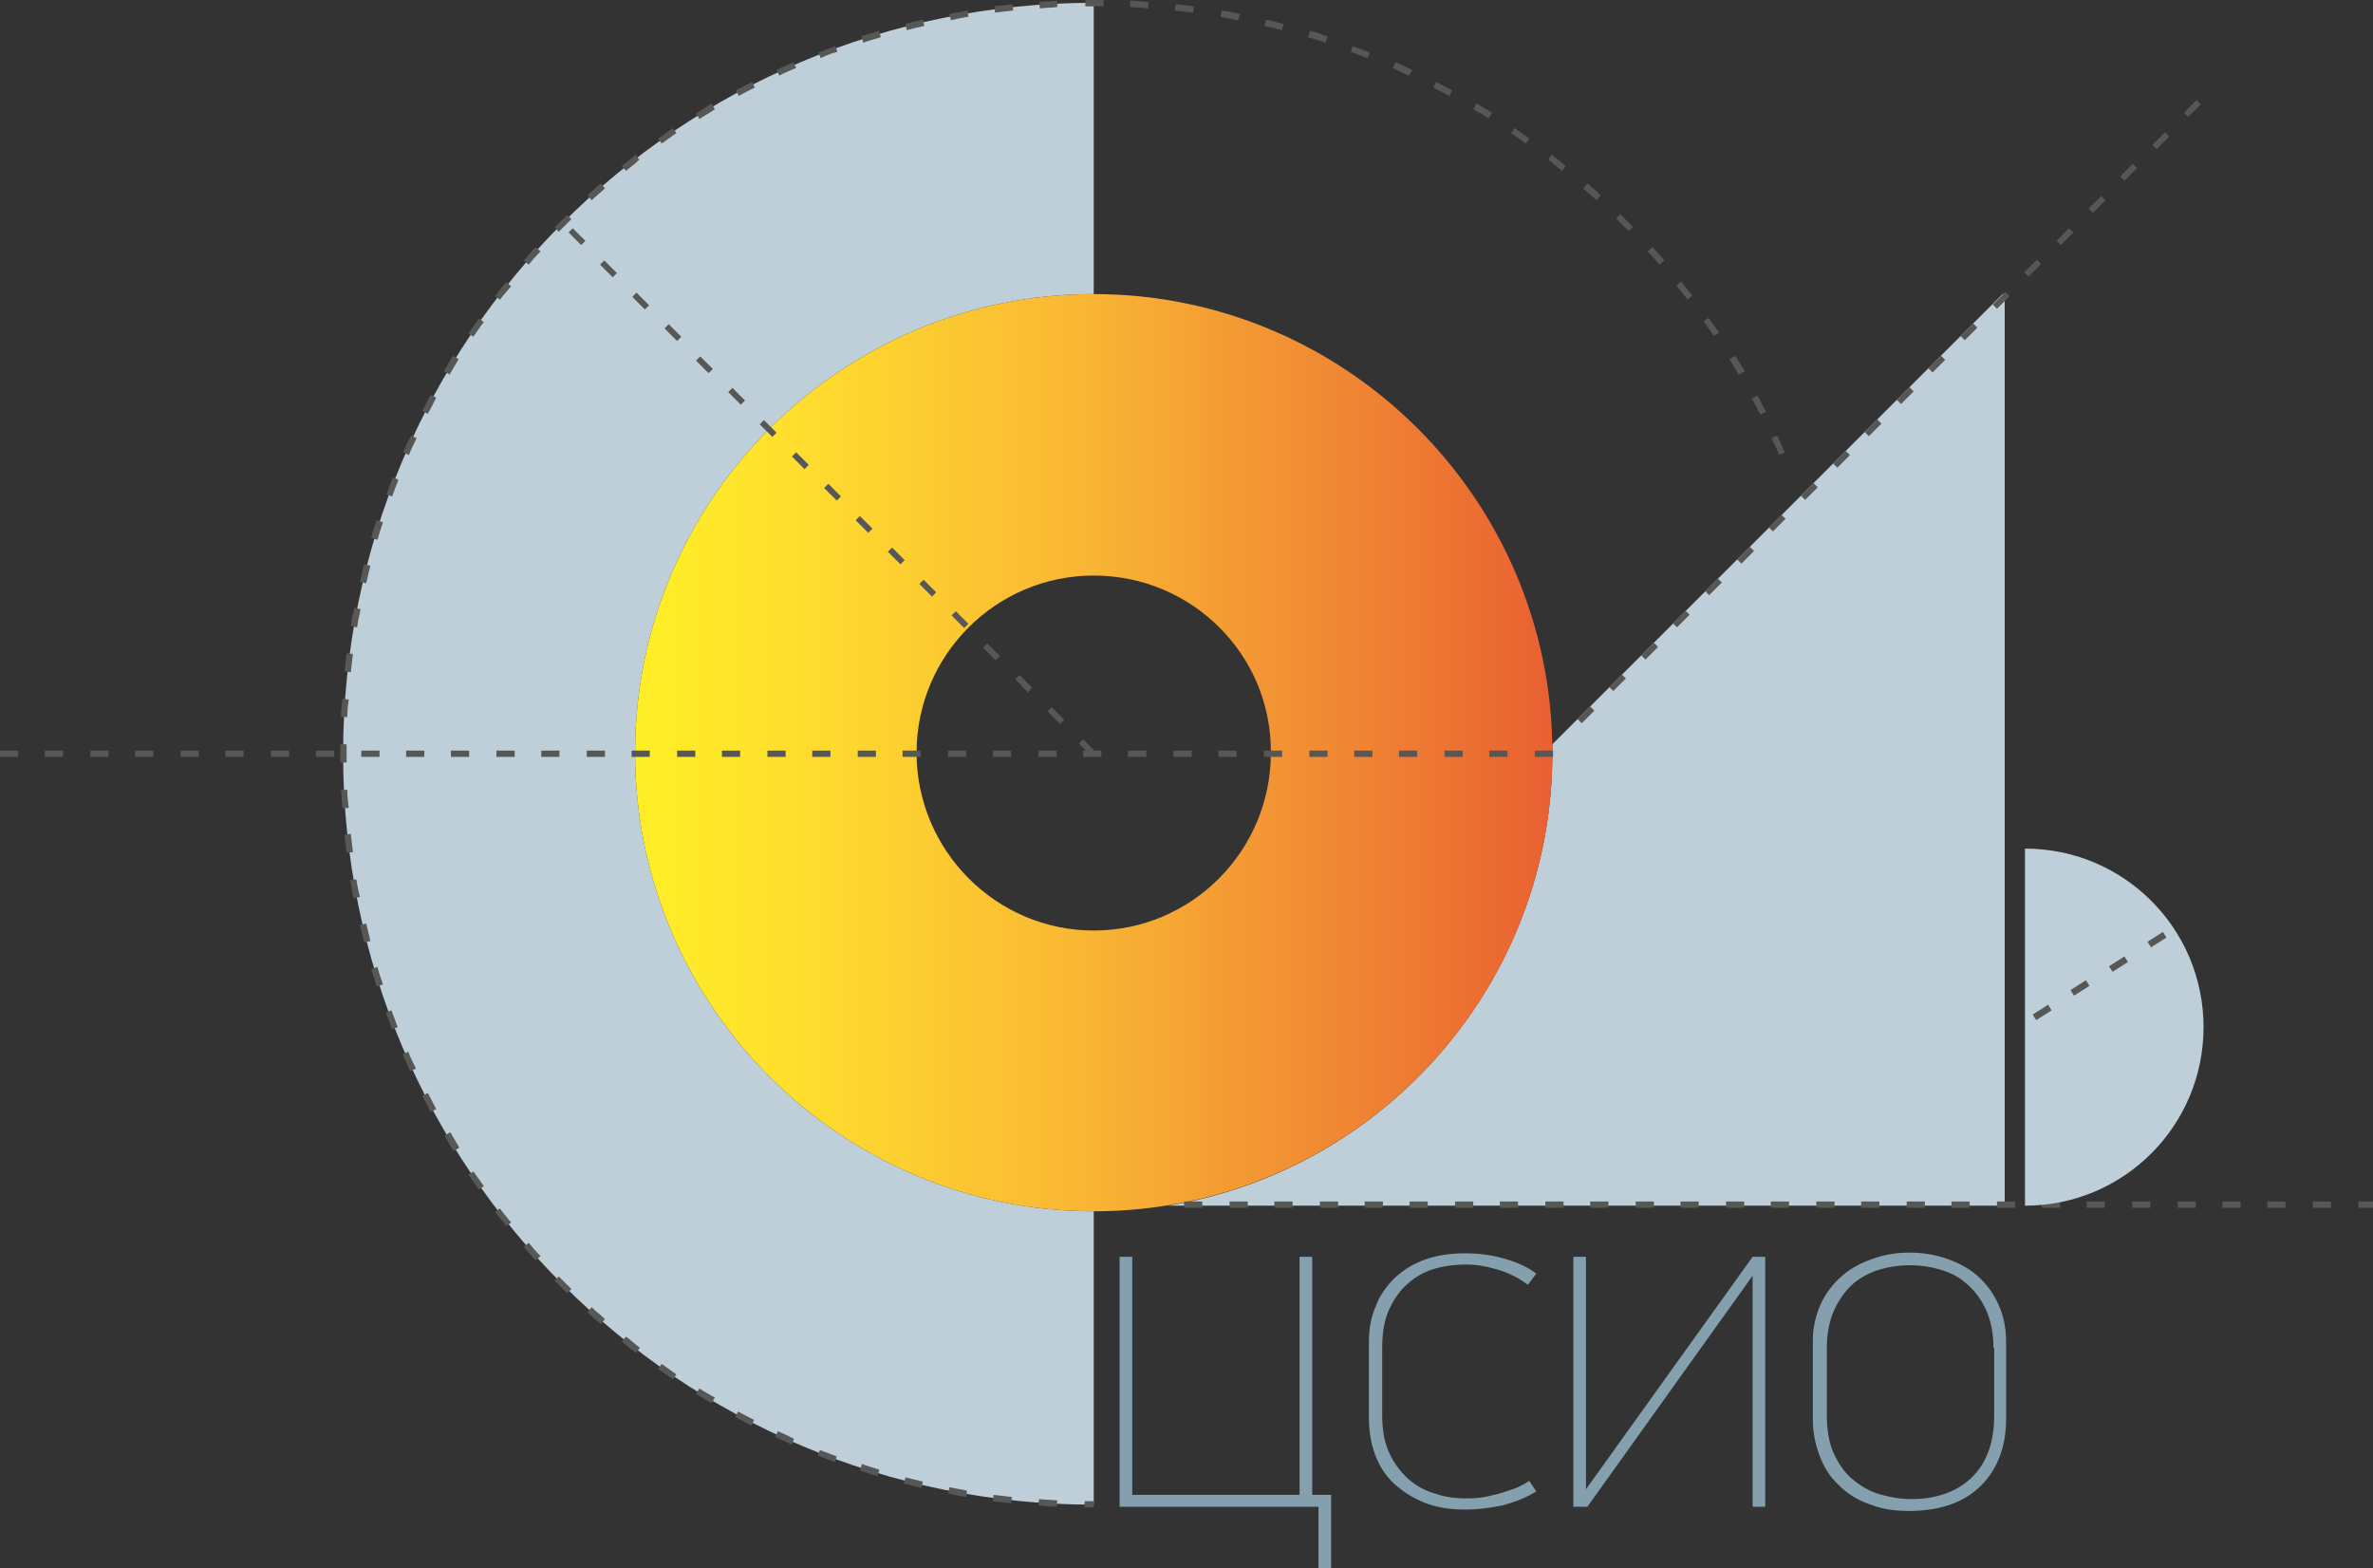 <?xml version="1.0" encoding="UTF-8"?> <!-- Generator: Adobe Illustrator 25.2.3, SVG Export Plug-In . SVG Version: 6.00 Build 0) --> <svg xmlns="http://www.w3.org/2000/svg" xmlns:xlink="http://www.w3.org/1999/xlink" id="Layer_1" x="0px" y="0px" viewBox="0 0 338.9 224" style="enable-background:new 0 0 338.9 224;" xml:space="preserve"><rect x="0" y="0" width="338.9" height="224" fill="#333333" stroke="none"/> <style type="text/css"> .st0{fill:#BFCFD9;} .st1{fill:url(#SVGID_1_);} .st2{fill:#575756;} .st3{fill:#84A0AF;} </style> <path class="st0" d="M90.7,107.5c0-36.1,29.4-65.5,65.5-65.5V0.4C97,0.4,49,48.4,49,107.7c0,59.2,48,107.2,107.2,107.2V173 C120.1,173,90.7,143.6,90.7,107.5z"></path> <path class="st0" d="M286.4,42H286l-64.3,64.3c0,0.4,0,0.8,0,1.3c0,32.5-23.8,59.5-54.9,64.6h119.5V42z"></path> <linearGradient id="SVGID_1_" gradientUnits="userSpaceOnUse" x1="90.715" y1="107.518" x2="221.767" y2="107.518"> <stop offset="0" style="stop-color:#FFEF26"></stop> <stop offset="0.158" style="stop-color:#FFE02D"></stop> <stop offset="0.489" style="stop-color:#F9B634"></stop> <stop offset="0.966" style="stop-color:#EA6632"></stop> <stop offset="1" style="stop-color:#E95F32"></stop> </linearGradient> <path class="st1" d="M156.2,173c-36.1,0-65.5-29.4-65.5-65.5c0-36.1,29.4-65.5,65.5-65.5c36.1,0,65.5,29.4,65.5,65.5 C221.8,143.6,192.4,173,156.2,173z M156.2,82.2c-14,0-25.3,11.4-25.3,25.3c0,14,11.4,25.4,25.3,25.4c14,0,25.3-11.4,25.3-25.4 C181.6,93.5,170.2,82.2,156.2,82.2z"></path> <g> <g> <path class="st2" d="M150.9,215.2c-0.9,0-1.7-0.1-2.6-0.2l0.1-0.9c0.9,0.1,1.7,0.1,2.6,0.2L150.9,215.2z M144.4,214.7 c-0.9-0.1-1.7-0.2-2.6-0.3l0.1-0.9c0.9,0.1,1.7,0.2,2.6,0.3L144.4,214.7z M138,213.8c-0.9-0.1-1.7-0.3-2.6-0.5l0.2-0.9 c0.8,0.2,1.7,0.3,2.5,0.5L138,213.8z M131.6,212.5c-0.8-0.2-1.7-0.4-2.5-0.6l0.2-0.9c0.8,0.2,1.7,0.4,2.5,0.6L131.6,212.5z M125.3,210.8c-0.8-0.2-1.7-0.5-2.5-0.8l0.3-0.9c0.8,0.3,1.6,0.5,2.5,0.8L125.3,210.8z M119.2,208.8c-0.8-0.3-1.6-0.6-2.4-0.9 l0.3-0.8c0.8,0.3,1.6,0.6,2.4,0.9L119.2,208.8z M113.1,206.3c-0.8-0.3-1.6-0.7-2.4-1.1l0.4-0.8c0.8,0.4,1.6,0.7,2.3,1.1 L113.1,206.3z M107.3,203.6c-0.8-0.4-1.5-0.8-2.3-1.2l0.4-0.8c0.8,0.4,1.5,0.8,2.3,1.2L107.3,203.6z M101.6,200.4 c-0.7-0.4-1.5-0.9-2.2-1.3l0.5-0.8c0.7,0.5,1.5,0.9,2.2,1.3L101.6,200.4z M96.1,197c-0.7-0.5-1.4-1-2.1-1.5l0.5-0.7 c0.7,0.5,1.4,1,2.1,1.5L96.1,197z M90.8,193.2c-0.7-0.5-1.4-1.1-2-1.6l0.6-0.7c0.7,0.5,1.3,1.1,2,1.6L90.8,193.2z M85.8,189.1 c-0.7-0.6-1.3-1.1-1.9-1.7l0.6-0.7c0.6,0.6,1.3,1.1,1.9,1.7L85.8,189.1z M81,184.7c-0.6-0.6-1.2-1.2-1.8-1.8l0.6-0.6 c0.6,0.6,1.2,1.2,1.8,1.8L81,184.7z M76.5,180c-0.6-0.6-1.2-1.3-1.7-1.9l0.7-0.6c0.6,0.7,1.1,1.3,1.7,1.9L76.5,180z M72.3,175.1 c-0.5-0.7-1.1-1.4-1.6-2l0.7-0.5c0.5,0.7,1.1,1.4,1.6,2L72.3,175.1z M68.4,169.9c-0.5-0.7-1-1.4-1.5-2.1l0.7-0.5 c0.5,0.7,1,1.4,1.5,2.1L68.4,169.9z M64.8,164.4c-0.5-0.7-0.9-1.5-1.3-2.2l0.8-0.5c0.4,0.7,0.9,1.5,1.3,2.2L64.8,164.4z M61.5,158.8c-0.4-0.8-0.8-1.5-1.2-2.3l0.8-0.4c0.4,0.8,0.8,1.5,1.2,2.3L61.5,158.8z M58.6,153c-0.4-0.8-0.7-1.6-1.1-2.4l0.8-0.4 c0.3,0.8,0.7,1.6,1.1,2.4L58.6,153z M56,147c-0.3-0.8-0.6-1.6-0.9-2.4l0.8-0.3c0.3,0.8,0.6,1.6,0.9,2.4L56,147z M53.8,140.9 c-0.3-0.8-0.5-1.7-0.8-2.5l0.9-0.3c0.2,0.8,0.5,1.7,0.8,2.5L53.8,140.9z M52,134.6c-0.2-0.8-0.4-1.7-0.6-2.5l0.9-0.2 c0.2,0.8,0.4,1.7,0.6,2.5L52,134.6z M50.5,128.3c-0.2-0.8-0.3-1.7-0.5-2.6l0.9-0.1c0.1,0.8,0.3,1.7,0.5,2.5L50.5,128.3z M49.5,121.8c-0.1-0.9-0.2-1.7-0.3-2.6l0.9-0.1c0.1,0.9,0.2,1.7,0.3,2.6L49.5,121.8z M48.9,115.4c-0.1-0.9-0.1-1.7-0.2-2.6l0.9,0 c0,0.9,0.1,1.7,0.2,2.6L48.9,115.4z M48.6,108.9c0-0.4,0-0.8,0-1.2c0-0.5,0-0.9,0-1.4l0.9,0c0,0.5,0,0.9,0,1.4c0,0.4,0,0.8,0,1.2 L48.6,108.9z M49.6,102.4l-0.9,0c0-0.9,0.1-1.7,0.2-2.6l0.9,0.1C49.7,100.7,49.6,101.6,49.6,102.4z M50.1,96l-0.9-0.1 c0.1-0.9,0.2-1.7,0.3-2.6l0.9,0.1C50.3,94.3,50.2,95.1,50.1,96z M51,89.6l-0.9-0.2c0.1-0.9,0.3-1.7,0.5-2.6l0.9,0.2 C51.3,87.9,51.1,88.8,51,89.6z M52.3,83.3l-0.9-0.2c0.2-0.8,0.4-1.7,0.6-2.5l0.9,0.2C52.7,81.6,52.5,82.4,52.3,83.3z M53.9,77.1 l-0.9-0.3c0.2-0.8,0.5-1.7,0.8-2.5l0.9,0.3C54.4,75.4,54.2,76.2,53.9,77.1z M56,70.9l-0.8-0.3c0.3-0.8,0.6-1.6,0.9-2.4l0.8,0.3 C56.6,69.3,56.3,70.1,56,70.9z M254.1,65c-0.3-0.8-0.7-1.6-1.1-2.4l0.8-0.4c0.4,0.8,0.7,1.6,1.1,2.4L254.1,65z M58.4,65l-0.8-0.4 c0.3-0.8,0.7-1.6,1.1-2.4l0.8,0.4C59.1,63.4,58.7,64.2,58.4,65z M251.4,59.2c-0.4-0.8-0.8-1.5-1.2-2.3l0.8-0.4 c0.4,0.8,0.8,1.5,1.2,2.3L251.4,59.2z M61.1,59.1l-0.8-0.4c0.4-0.8,0.8-1.5,1.2-2.3l0.8,0.4C61.9,57.6,61.5,58.4,61.1,59.1z M64.2,53.5l-0.8-0.5c0.4-0.7,0.9-1.5,1.3-2.2l0.8,0.5C65.1,52,64.6,52.8,64.2,53.5z M248.3,53.5c-0.4-0.7-0.9-1.5-1.3-2.2 l0.8-0.5c0.5,0.7,0.9,1.5,1.4,2.2L248.3,53.5z M67.6,48.1l-0.7-0.5c0.5-0.7,1-1.4,1.5-2.1l0.7,0.5C68.6,46.6,68.1,47.4,67.6,48.1z M244.8,48c-0.5-0.7-1-1.4-1.5-2.1l0.7-0.5c0.5,0.7,1,1.4,1.5,2.1L244.8,48z M71.4,42.8l-0.7-0.5c0.5-0.7,1.1-1.4,1.6-2l0.7,0.6 C72.5,41.5,71.9,42.1,71.4,42.8z M241,42.8c-0.5-0.7-1.1-1.4-1.6-2l0.7-0.6c0.5,0.7,1.1,1.4,1.6,2L241,42.8z M75.5,37.8l-0.7-0.6 c0.6-0.7,1.1-1.3,1.7-1.9l0.7,0.6C76.6,36.5,76,37.2,75.5,37.8z M237,37.8c-0.6-0.7-1.1-1.3-1.7-1.9l0.7-0.6 c0.6,0.6,1.2,1.3,1.7,1.9L237,37.8z M79.8,33.1l-0.6-0.6c0.6-0.6,1.2-1.2,1.8-1.8l0.6,0.6C81,31.9,80.4,32.5,79.8,33.1z M232.6,33 c-0.6-0.6-1.2-1.2-1.8-1.8l0.6-0.6c0.6,0.6,1.2,1.2,1.8,1.8L232.6,33z M84.5,28.6l-0.6-0.7c0.6-0.6,1.3-1.2,1.9-1.7l0.6,0.7 C85.8,27.5,85.1,28,84.5,28.6z M228,28.6c-0.6-0.6-1.3-1.1-1.9-1.7l0.6-0.7c0.7,0.6,1.3,1.1,1.9,1.7L228,28.6z M89.4,24.4 l-0.6-0.7c0.7-0.5,1.4-1.1,2-1.6l0.5,0.7C90.7,23.4,90,23.9,89.4,24.4z M223.1,24.4c-0.7-0.5-1.3-1.1-2-1.6l0.5-0.7 c0.7,0.5,1.4,1.1,2,1.6L223.1,24.4z M94.5,20.5L94,19.8c0.7-0.5,1.4-1,2.1-1.5l0.5,0.7C95.9,19.5,95.2,20,94.5,20.5z M217.9,20.5 c-0.7-0.5-1.4-1-2.1-1.5l0.5-0.7c0.7,0.5,1.4,1,2.1,1.5L217.9,20.5z M99.9,17l-0.5-0.8c0.7-0.5,1.5-0.9,2.2-1.4l0.5,0.8 C101.4,16.1,100.6,16.5,99.9,17z M212.6,16.9c-0.7-0.5-1.5-0.9-2.2-1.3l0.5-0.8c0.7,0.4,1.5,0.9,2.2,1.3L212.6,16.9z M105.5,13.7 l-0.4-0.8c0.8-0.4,1.5-0.8,2.3-1.2l0.4,0.8C107,12.9,106.2,13.3,105.5,13.7z M207,13.7c-0.8-0.4-1.5-0.8-2.3-1.2l0.4-0.8 c0.8,0.4,1.5,0.8,2.3,1.2L207,13.7z M201.2,10.8c-0.8-0.4-1.6-0.7-2.3-1.1l0.4-0.8c0.8,0.3,1.6,0.7,2.4,1.1L201.2,10.8z M111.3,10.8l-0.4-0.8c0.8-0.4,1.6-0.7,2.4-1.1l0.4,0.8C112.8,10.1,112,10.4,111.3,10.8z M195.3,8.3c-0.8-0.3-1.6-0.6-2.4-0.9 l0.3-0.8c0.8,0.3,1.6,0.6,2.4,0.9L195.3,8.3z M117.2,8.3l-0.3-0.8c0.8-0.3,1.6-0.6,2.4-0.9l0.3,0.8C118.8,7.6,118,7.9,117.2,8.3z M189.3,6.1c-0.8-0.3-1.6-0.5-2.5-0.8l0.3-0.9c0.8,0.2,1.7,0.5,2.5,0.8L189.3,6.1z M123.3,6.1L123,5.2c0.8-0.3,1.7-0.5,2.5-0.8 l0.3,0.9C124.9,5.6,124.1,5.8,123.3,6.1z M183.1,4.3c-0.8-0.2-1.7-0.4-2.5-0.6l0.2-0.9c0.8,0.2,1.7,0.4,2.5,0.6L183.1,4.3z M129.5,4.3l-0.2-0.9c0.8-0.2,1.7-0.4,2.5-0.6l0.2,0.9C131.1,3.9,130.3,4.1,129.5,4.3z M176.8,2.9c-0.8-0.2-1.7-0.3-2.5-0.5 l0.2-0.9c0.9,0.1,1.7,0.3,2.6,0.5L176.8,2.9z M135.8,2.9L135.6,2c0.8-0.2,1.7-0.3,2.6-0.5l0.1,0.9C137.5,2.5,136.6,2.7,135.8,2.9z M170.4,1.8c-0.9-0.1-1.7-0.2-2.6-0.3l0.1-0.9c0.9,0.1,1.7,0.2,2.6,0.3L170.4,1.8z M142.1,1.8L142,0.9c0.9-0.1,1.7-0.2,2.6-0.3 l0.1,0.9C143.8,1.6,143,1.7,142.1,1.8z M164,1.2c-0.9-0.1-1.7-0.1-2.6-0.2l0-0.9c0.9,0,1.7,0.1,2.6,0.2L164,1.2z M148.5,1.2 l-0.1-0.9c0.9-0.1,1.7-0.1,2.6-0.2l0,0.9C150.3,1.1,149.4,1.1,148.5,1.2z M157.6,0.9c-0.9,0-1.7,0-2.6,0l0-0.9c0.9,0,1.7,0,2.6,0 L157.6,0.9z"></path> </g> <g> <path class="st2" d="M156.2,215.3c-0.4,0-0.9,0-1.3,0l0-0.9c0.4,0,0.9,0,1.3,0V215.3z"></path> </g> </g> <g> <path class="st2" d="M338.9,172.5h-2.1v-0.9h2.1V172.5z M332.9,172.5h-2.6v-0.9h2.6V172.5z M326.4,172.5h-2.6v-0.9h2.6V172.5z M320,172.5h-2.6v-0.9h2.6V172.5z M313.5,172.5H311v-0.9h2.6V172.5z M307.1,172.5h-2.6v-0.9h2.6V172.5z M300.6,172.5h-2.6v-0.9h2.6 V172.5z M294.2,172.5h-2.6v-0.9h2.6V172.5z M287.8,172.5h-2.6v-0.9h2.6V172.5z M281.3,172.5h-2.6v-0.9h2.6V172.5z M274.9,172.5 h-2.6v-0.9h2.6V172.5z M268.4,172.5h-2.6v-0.9h2.6V172.5z M262,172.5h-2.6v-0.9h2.6V172.5z M255.5,172.5h-2.6v-0.9h2.6V172.5z M249.1,172.5h-2.6v-0.9h2.6V172.5z M242.6,172.5H240v-0.9h2.6V172.5z M236.2,172.5h-2.6v-0.9h2.6V172.5z M229.7,172.5h-2.6v-0.9 h2.6V172.5z M223.3,172.5h-2.6v-0.9h2.6V172.5z M216.8,172.5h-2.6v-0.9h2.6V172.5z M210.4,172.5h-2.6v-0.9h2.6V172.5z M203.9,172.5 h-2.6v-0.9h2.6V172.5z M197.5,172.5h-2.6v-0.9h2.6V172.5z M191.1,172.5h-2.6v-0.9h2.6V172.5z M184.6,172.5H182v-0.9h2.6V172.5z M178.2,172.5h-2.6v-0.9h2.6V172.5z M171.7,172.5h-2.6v-0.9h2.6V172.5z"></path> </g> <path class="st0" d="M289.2,172.2c14.1,0,25.5-11.4,25.5-25.5c0-14.1-11.4-25.5-25.5-25.5V172.2z"></path> <g> <path class="st3" d="M159.9,215.2v-35.7h1.8v34h23.9v-34h1.8v34h2.7V224h-1.8v-8.8H159.9z"></path> <path class="st3" d="M209.2,215.6c-2.1,0-4.1-0.3-5.8-1c-1.7-0.7-3.1-1.6-4.3-2.7c-1.2-1.1-2.1-2.5-2.7-4.1 c-0.6-1.6-0.9-3.4-0.9-5.3v-10.8c0-1.9,0.3-3.6,1-5.2c0.6-1.6,1.6-2.9,2.7-4c1.2-1.1,2.6-2,4.3-2.6c1.7-0.6,3.6-0.9,5.7-0.9 c1.8,0,3.6,0.2,5.4,0.7c1.9,0.5,3.5,1.2,4.8,2.2l-1.2,1.6c-1.3-1-2.7-1.7-4.4-2.2c-1.7-0.5-3.1-0.7-4.4-0.7c-1.6,0-3.1,0.2-4.5,0.6 c-1.4,0.4-2.7,1.1-3.8,2.1c-1.1,0.9-2,2.2-2.7,3.7c-0.7,1.5-1,3.3-1,5.5v9.6c0,2.1,0.3,3.9,1,5.4c0.7,1.5,1.6,2.7,2.7,3.7 c1.1,1,2.4,1.7,3.8,2.1c1.4,0.5,2.9,0.7,4.4,0.7c0.6,0,1.3,0,2.1-0.1c0.8-0.1,1.6-0.3,2.4-0.5c0.8-0.2,1.6-0.5,2.5-0.8 c0.8-0.3,1.5-0.7,2.1-1.1l1,1.5c-1.4,0.9-3,1.5-4.8,2C212.7,215.4,210.9,215.6,209.2,215.6z"></path> <path class="st3" d="M226.7,215.2h-2v-35.7h1.8v33.2l23.8-33.2h1.8v35.7h-1.8v-33L226.7,215.2z"></path> <path class="st3" d="M272.6,215.8c-2.1,0-4-0.3-5.7-1c-1.7-0.6-3.1-1.5-4.3-2.7c-1.2-1.1-2.1-2.5-2.7-4.1c-0.6-1.6-1-3.3-1-5.2 v-11.3c0-1.9,0.4-3.6,1.1-5.2c0.7-1.5,1.7-2.9,3-4c1.2-1.1,2.7-1.9,4.4-2.5c1.7-0.6,3.4-0.9,5.3-0.9c1.9,0,3.7,0.3,5.4,0.9 c1.7,0.6,3.2,1.4,4.4,2.5c1.2,1.1,2.2,2.4,2.9,4c0.7,1.5,1.1,3.3,1.1,5.2v11.1c0,4-1.2,7.2-3.6,9.6 C280.5,214.6,277,215.8,272.6,215.8z M284.7,192.5c0-2.1-0.4-4-1.1-5.5c-0.7-1.5-1.6-2.7-2.8-3.7c-1.1-1-2.4-1.6-3.8-2 c-1.4-0.4-2.8-0.6-4.2-0.6c-1.5,0-2.9,0.2-4.3,0.6c-1.4,0.4-2.7,1.1-3.8,2c-1.1,1-2,2.2-2.7,3.7c-0.7,1.5-1.1,3.3-1.1,5.5v9.6 c0,2.1,0.3,4,1,5.5c0.7,1.5,1.5,2.7,2.7,3.7c1.1,0.9,2.4,1.7,3.8,2.1c1.4,0.4,2.9,0.7,4.5,0.7c1.7,0,3.2-0.2,4.7-0.7 c1.5-0.5,2.7-1.2,3.8-2.2c1.1-1,1.9-2.2,2.5-3.7c0.6-1.5,0.9-3.3,0.9-5.4V192.5z"></path> </g> <g> <path class="st2" d="M225.9,103.3l-0.6-0.6l1.8-1.8l0.6,0.6L225.9,103.3z M230.4,98.7l-0.6-0.6l1.8-1.8l0.6,0.6L230.4,98.7z M235,94.2l-0.6-0.6l1.8-1.8l0.6,0.6L235,94.2z M239.5,89.6l-0.6-0.6l1.8-1.8l0.6,0.6L239.5,89.6z M244.1,85l-0.6-0.6l1.8-1.8 l0.6,0.6L244.1,85z M248.7,80.5l-0.6-0.6l1.8-1.8l0.6,0.6L248.7,80.5z M253.2,75.9l-0.6-0.6l1.8-1.8l0.6,0.6L253.2,75.9z M257.8,71.4l-0.6-0.6l1.8-1.8l0.6,0.6L257.8,71.4z M262.4,66.8l-0.6-0.6l1.8-1.8l0.6,0.6L262.4,66.8z M266.9,62.3l-0.6-0.6 l1.8-1.8l0.6,0.6L266.9,62.3z M271.5,57.7l-0.6-0.6l1.8-1.8l0.6,0.6L271.5,57.7z M276,53.2l-0.6-0.6l1.8-1.8l0.6,0.6L276,53.2z M280.6,48.6L280,48l1.8-1.8l0.6,0.6L280.6,48.6z M285.2,44.1l-0.6-0.6l1.8-1.8l0.6,0.6L285.2,44.1z M289.7,39.5l-0.6-0.6l1.8-1.8 l0.6,0.6L289.7,39.5z M294.3,35l-0.6-0.6l1.8-1.8l0.6,0.6L294.3,35z M298.9,30.4l-0.6-0.6l1.8-1.8l0.6,0.6L298.9,30.4z M303.4,25.8 l-0.6-0.6l1.8-1.8l0.6,0.6L303.4,25.8z M308,21.3l-0.6-0.6l1.8-1.8l0.6,0.6L308,21.3z M312.5,16.7l-0.6-0.6l1.8-1.8l0.6,0.6 L312.5,16.7z"></path> </g> <g> <path class="st2" d="M290.8,145.7l-0.5-0.8l2.2-1.4l0.5,0.8L290.8,145.7z M296.2,142.2l-0.5-0.8l2.2-1.4l0.5,0.8L296.2,142.2z M301.7,138.8l-0.5-0.8l2.2-1.4l0.5,0.8L301.7,138.8z M307.2,135.3l-0.5-0.8l2.2-1.4l0.5,0.8L307.2,135.3z"></path> </g> <g> <path class="st2" d="M155.9,108l-1.8-1.8l0.6-0.6l1.8,1.8L155.9,108z M151.4,103.4l-1.8-1.8l0.6-0.6l1.8,1.8L151.4,103.4z M146.8,98.9L145,97l0.6-0.6l1.8,1.8L146.8,98.9z M142.2,94.3l-1.8-1.8l0.6-0.6l1.8,1.8L142.2,94.3z M137.7,89.7l-1.8-1.8l0.6-0.6 l1.8,1.8L137.7,89.7z M133.1,85.2l-1.8-1.8l0.6-0.6l1.8,1.8L133.1,85.2z M128.6,80.6l-1.8-1.8l0.6-0.6l1.8,1.8L128.6,80.6z M124,76.1l-1.8-1.8l0.6-0.6l1.8,1.8L124,76.1z M119.5,71.5l-1.8-1.8l0.6-0.6l1.8,1.8L119.5,71.5z M114.9,67l-1.8-1.8l0.6-0.6 l1.8,1.8L114.9,67z M110.3,62.4l-1.8-1.8l0.6-0.6l1.8,1.8L110.3,62.4z M105.8,57.8L104,56l0.6-0.6l1.8,1.8L105.8,57.8z M101.2,53.3 l-1.8-1.8l0.6-0.6l1.8,1.8L101.2,53.3z M96.7,48.7l-1.8-1.8l0.6-0.6l1.8,1.8L96.7,48.7z M92.1,44.2l-1.8-1.8l0.6-0.6l1.8,1.8 L92.1,44.2z M87.5,39.6l-1.8-1.8l0.6-0.6l1.8,1.8L87.5,39.6z M83,35l-1.8-1.8l0.6-0.6l1.8,1.8L83,35z"></path> </g> <g> <path class="st2" d="M221.8,108.1h-2.6v-0.9h2.6V108.1z M215.3,108.1h-2.6v-0.9h2.6V108.1z M208.9,108.1h-2.6v-0.9h2.6V108.1z M202.4,108.1h-2.6v-0.9h2.6V108.1z M196,108.1h-2.6v-0.9h2.6V108.1z M189.5,108.1H187v-0.9h2.6V108.1z M183.1,108.1h-2.6v-0.9h2.6 V108.1z M176.6,108.1h-2.6v-0.9h2.6V108.1z M170.2,108.1h-2.6v-0.9h2.6V108.1z M163.7,108.1h-2.6v-0.9h2.6V108.1z M157.3,108.1 h-2.6v-0.9h2.6V108.1z M150.9,108.1h-2.6v-0.9h2.6V108.1z M144.4,108.1h-2.6v-0.9h2.6V108.1z M138,108.1h-2.6v-0.9h2.6V108.1z M131.5,108.1h-2.6v-0.9h2.6V108.1z M125.1,108.1h-2.6v-0.9h2.6V108.1z M118.6,108.1H116v-0.9h2.6V108.1z M112.2,108.1h-2.6v-0.9 h2.6V108.1z M105.7,108.1h-2.6v-0.9h2.6V108.1z M99.3,108.1h-2.6v-0.9h2.6V108.1z M92.8,108.1h-2.6v-0.9h2.6V108.1z M86.4,108.1 h-2.6v-0.9h2.6V108.1z M79.9,108.1h-2.6v-0.9h2.6V108.1z M73.5,108.1h-2.6v-0.9h2.6V108.1z M67,108.1h-2.6v-0.9H67V108.1z M60.6,108.1H58v-0.9h2.6V108.1z M54.2,108.1h-2.6v-0.9h2.6V108.1z M47.7,108.1h-2.6v-0.9h2.6V108.1z M41.3,108.1h-2.6v-0.9h2.6 V108.1z M34.8,108.1h-2.6v-0.9h2.6V108.1z M28.4,108.1h-2.6v-0.9h2.6V108.1z M21.9,108.1h-2.6v-0.9h2.6V108.1z M15.5,108.1h-2.6 v-0.9h2.6V108.1z M9,108.1H6.4v-0.9H9V108.1z M2.6,108.1H0v-0.9h2.6V108.1z"></path> </g> </svg> 